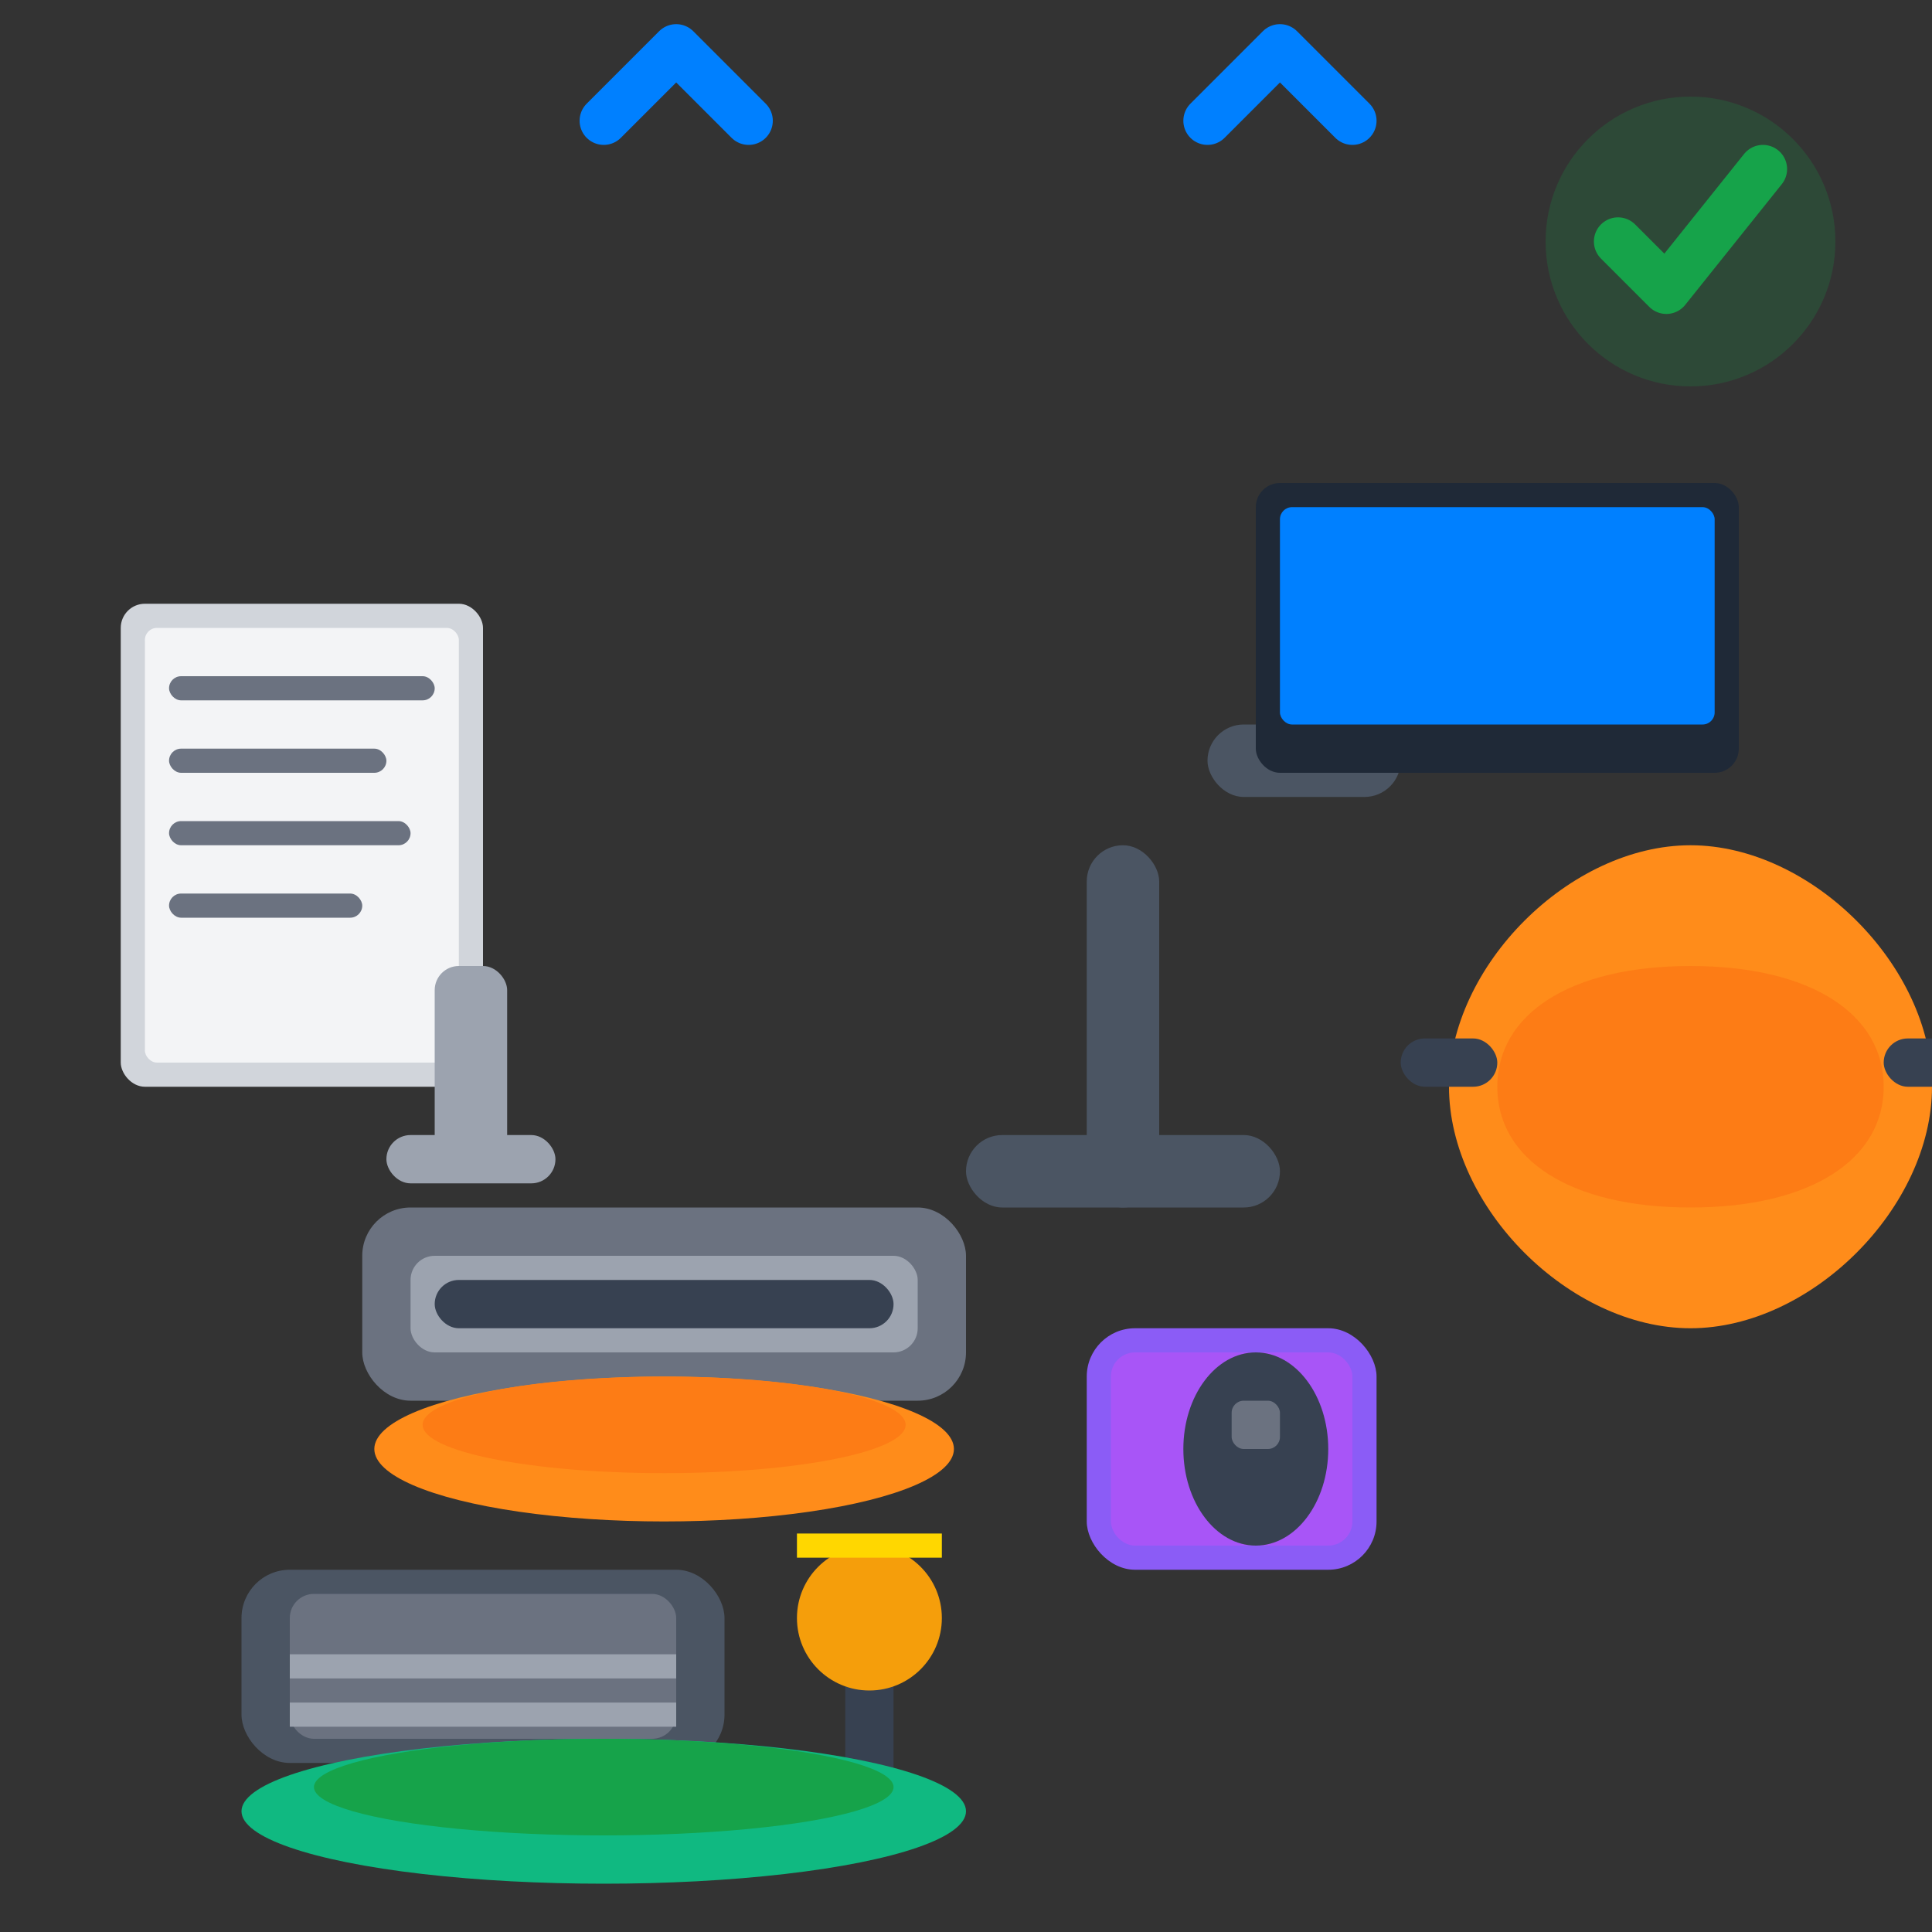 <svg width="80" height="80" viewBox="0 0 80 80" fill="none" xmlns="http://www.w3.org/2000/svg">
  <rect x="0" y="0" width="80" height="80" fill="#333333" stroke="none"/>
  <!-- Monitor arm -->
  <rect x="45" y="35" width="3" height="15" rx="1.5" fill="#4B5563"/>
  <rect x="40" y="47" width="13" height="3" rx="1.5" fill="#4B5563"/>
  <rect x="50" y="30" width="8" height="3" rx="1.5" fill="#4B5563"/>
  
  <!-- Monitor -->
  <rect x="52" y="20" width="20" height="12" rx="1" fill="#1F2937"/>
  <rect x="53" y="21" width="18" height="9" rx="0.5" fill="#0080FF"/>
  
  <!-- Keyboard tray -->
  <rect x="15" y="50" width="25" height="8" rx="2" fill="#6B7280"/>
  <rect x="17" y="52" width="21" height="4" rx="1" fill="#9CA3AF"/>
  
  <!-- Keyboard -->
  <rect x="18" y="53" width="19" height="2" rx="1" fill="#374151"/>
  
  <!-- Wrist rest -->
  <ellipse cx="27.5" cy="60" rx="12" ry="3" fill="#FF8C1A"/>
  <ellipse cx="27.5" cy="59" rx="10" ry="2" fill="#FD7C15"/>
  
  <!-- Mouse pad -->
  <rect x="45" y="55" width="12" height="10" rx="2" fill="#8B5CF6"/>
  <rect x="46" y="56" width="10" height="8" rx="1" fill="#A855F7"/>
  
  <!-- Mouse -->
  <ellipse cx="52" cy="60" rx="3" ry="4" fill="#374151"/>
  <rect x="51" y="58" width="2" height="2" rx="0.5" fill="#6B7280"/>
  
  <!-- Footrest -->
  <rect x="10" y="65" width="20" height="8" rx="2" fill="#4B5563"/>
  <rect x="12" y="66" width="16" height="6" rx="1" fill="#6B7280"/>
  
  <!-- Adjustable footrest surface -->
  <path d="M12 69L28 69" stroke="#9CA3AF" stroke-width="1"/>
  <path d="M12 71L28 71" stroke="#9CA3AF" stroke-width="1"/>
  
  <!-- Document holder -->
  <rect x="5" y="25" width="15" height="20" rx="1" fill="#D1D5DB"/>
  <rect x="6" y="26" width="13" height="18" rx="0.5" fill="#F3F4F6"/>
  
  <!-- Document pages -->
  <rect x="7" y="28" width="11" height="1" rx="0.5" fill="#6B7280"/>
  <rect x="7" y="31" width="9" height="1" rx="0.5" fill="#6B7280"/>
  <rect x="7" y="34" width="10" height="1" rx="0.5" fill="#6B7280"/>
  <rect x="7" y="37" width="8" height="1" rx="0.5" fill="#6B7280"/>
  
  <!-- Document holder stand -->
  <rect x="18" y="40" width="3" height="8" rx="1" fill="#9CA3AF"/>
  <rect x="16" y="47" width="7" height="2" rx="1" fill="#9CA3AF"/>
  
  <!-- Lumbar support cushion -->
  <path d="M60 45C60 40 65 35 70 35C75 35 80 40 80 45C80 50 75 55 70 55C65 55 60 50 60 45Z" fill="#FF8C1A"/>
  <path d="M62 45C62 42 65 40 70 40C75 40 78 42 78 45C78 48 75 50 70 50C65 50 62 48 62 45Z" fill="#FD7C15"/>
  
  <!-- Lumbar support straps -->
  <rect x="58" y="43" width="4" height="2" rx="1" fill="#374151"/>
  <rect x="78" y="43" width="4" height="2" rx="1" fill="#374151"/>
  
  <!-- Desk lamp -->
  <rect x="35" y="65" width="2" height="10" rx="1" fill="#374151"/>
  <circle cx="36" cy="67" r="3" fill="#F59E0B"/>
  <path d="M33 64L39 64" stroke="#FFD700" stroke-width="1"/>
  
  <!-- Anti-fatigue mat -->
  <ellipse cx="25" cy="75" rx="15" ry="3" fill="#10B981"/>
  <ellipse cx="25" cy="74" rx="12" ry="2" fill="#16A34A"/>
  
  <!-- Ergonomic benefits indicators -->
  <circle cx="70" cy="10" r="6" fill="#16A34A" fill-opacity="0.2"/>
  <path d="M67 10L69 12L73 7" stroke="#16A34A" stroke-width="2" stroke-linecap="round" stroke-linejoin="round"/>
  
  <!-- Comfort enhancement arrows -->
  <path d="M25 5L28 2L31 5" stroke="#0080FF" stroke-width="2" stroke-linecap="round" stroke-linejoin="round"/>
  <path d="M50 5L53 2L56 5" stroke="#0080FF" stroke-width="2" stroke-linecap="round" stroke-linejoin="round"/>
</svg>
